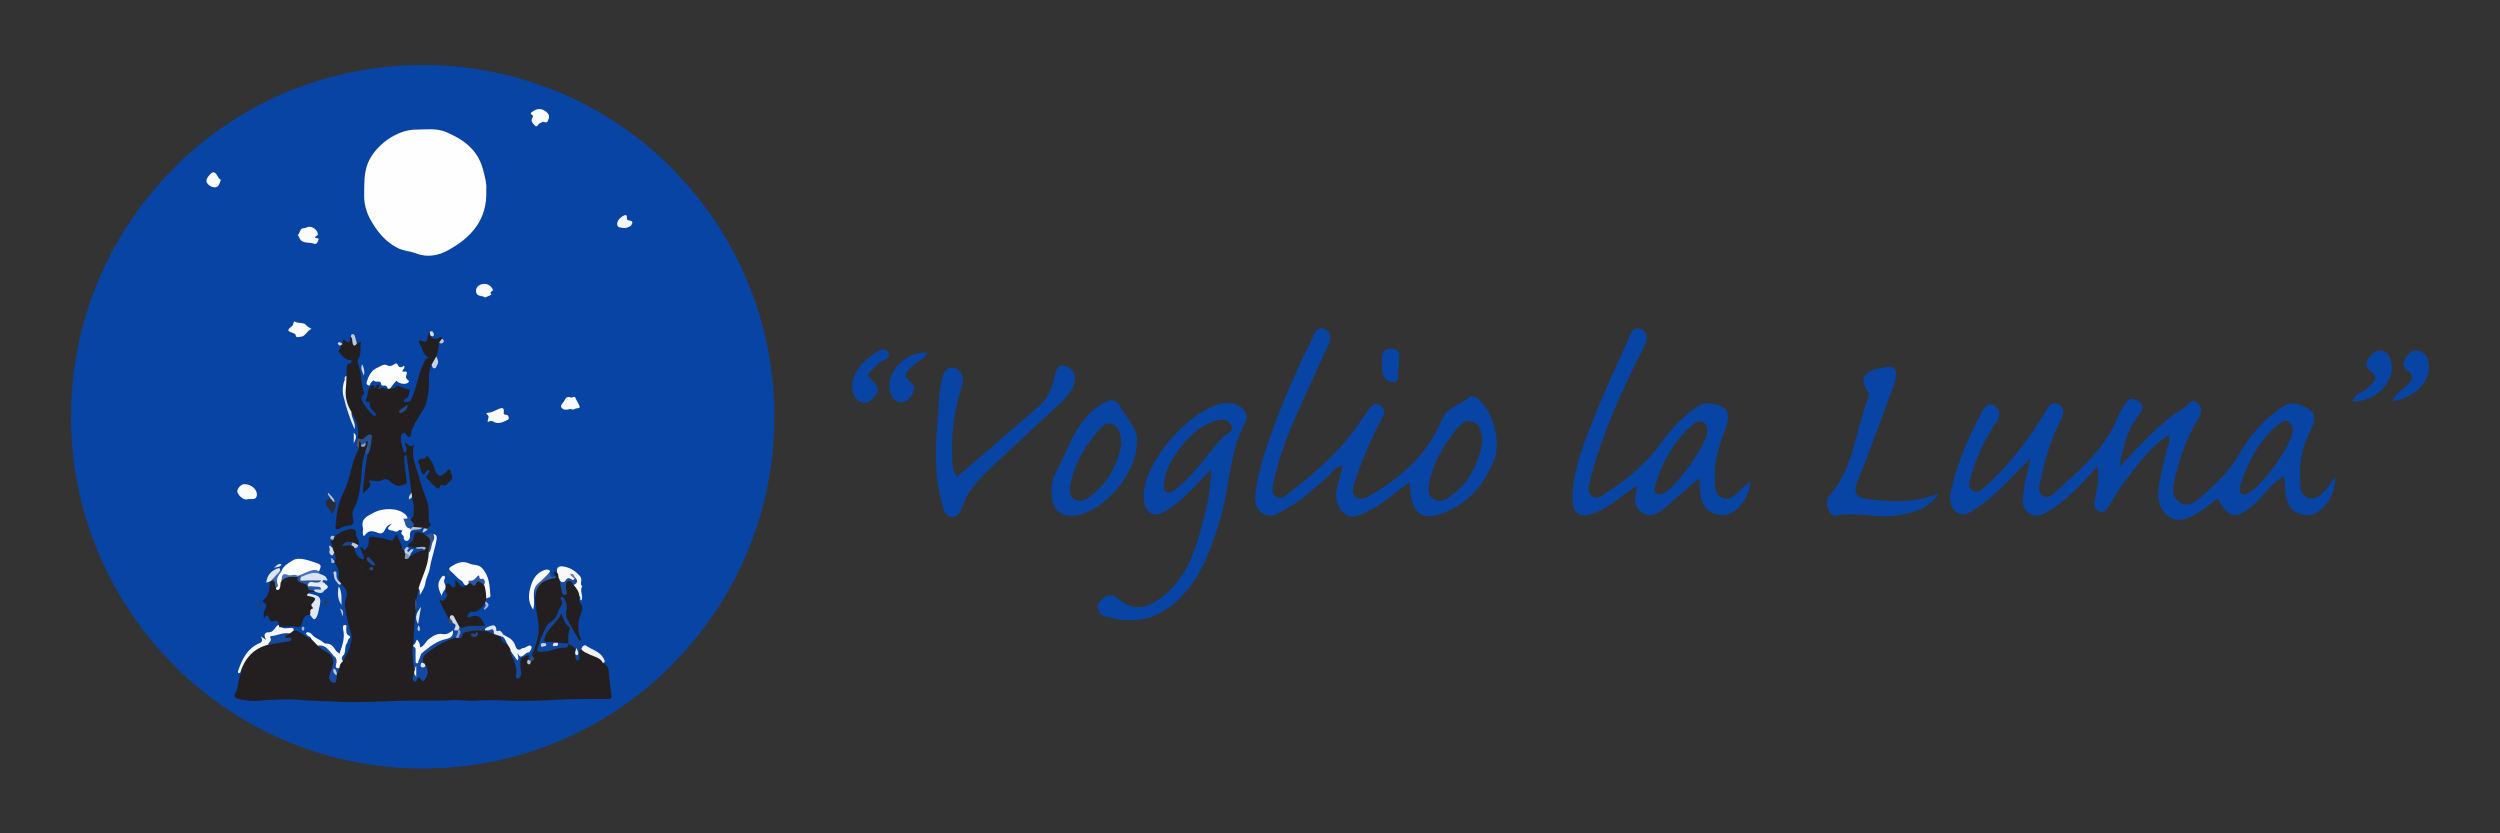 <?xml version="1.0" encoding="UTF-8"?> <!-- Generator: Adobe Illustrator 22.0.1, SVG Export Plug-In . SVG Version: 6.00 Build 0) --> <svg xmlns="http://www.w3.org/2000/svg" xmlns:xlink="http://www.w3.org/1999/xlink" version="1.1" id="Livello_1" x="0px" y="0px" viewBox="0 0 1200 400" style="enable-background:new 0 0 1200 400;" xml:space="preserve"><rect x="0" y="0" width="1200" height="400" fill="#333333" stroke="none"/> <style type="text/css"> .st0{clip-path:url(#XMLID_3_);} .st1{fill:#0844A3;} .st2{fill:#231F20;} .st3{fill:#FEFEFE;} .st4{fill:#231F21;} .st5{fill:#FDFDFE;} .st6{fill:#0F469D;} .st7{fill:#FCFCFD;} .st8{fill:#FCFDFD;} .st9{fill:#232021;} .st10{fill:#1249A2;} .st11{fill:#F4F6FA;} .st12{fill:#F8F9FC;} .st13{fill:#F7F9FB;} .st14{fill:#F8F9FB;} .st15{fill:#FBFCFD;} .st16{fill:#FAFBFD;} .st17{fill:#F5F7FB;} .st18{fill:#F3F6F9;} .st19{fill:#F9FBFC;} .st20{fill:#F8FAFC;} .st21{fill:#F9FAFC;} .st22{fill:#DAE3F1;} .st23{fill:#E2E8F2;} .st24{fill:#EEF1F7;} .st25{fill:#1148A2;} .st26{fill:#16448F;} .st27{fill:#E8EDF5;} .st28{fill:#265197;} .st29{fill:#F2F5FA;} .st30{fill:#2A2B34;} .st31{fill:#DDE5F1;} .st32{fill:#E7EDF5;} .st33{fill:#325EA5;} .st34{fill:#DEE5F1;} .st35{fill:#2054A7;} .st36{fill:#33548A;} .st37{fill:#E1E8F3;} .st38{fill:#D2D9E3;} .st39{fill:#4572BA;} .st40{fill:#4268A6;} .st41{fill:#BFC9DA;} .st42{fill:#C6D3E8;} .st43{fill:#DFE7F2;} .st44{fill:#C2D1E8;} .st45{fill:#BFCDE3;} .st46{fill:#CED8E7;} .st47{fill:#ECF0F7;} .st48{fill:#D7DCE4;} .st49{fill:#A1B7DA;} .st50{fill:#D3DDEE;} .st51{fill:#C4CBD6;} .st52{fill:#B8C1CF;} .st53{fill:#A6B2C7;} .st54{fill:#333846;} .st55{fill:#B4C3DB;} .st56{fill:#B0C3E1;} .st57{fill:#C0C8D5;} .st58{fill:#3D4960;} .st59{fill:#52545D;} .st60{fill:#A0B6DA;} .st61{fill:#B1BFD7;} .st62{fill:#3D4B66;} .st63{fill:#415C86;} .st64{fill:#C7D2E3;} .st65{fill:#BCC4D3;} .st66{fill:#C2CAD7;} .st67{fill:#363C49;} .st68{fill:#9BB4DA;} .st69{fill:#3D475C;} .st70{fill:#C7D4E9;} .st71{fill:#C6D4EA;} .st72{fill:#164BA1;} .st73{fill:#14499D;} .st74{fill:#1A4C9C;} .st75{fill:#1A4996;} .st76{fill:#184792;} .st77{fill:#244985;} .st78{fill:#849FC9;} .st79{fill:#819AC3;} .st80{fill:#DFE6F2;} .st81{fill:#BACAE5;} .st82{fill:#EBF0F7;} .st83{fill:#F6F8FB;} .st84{fill:#264B88;} .st85{fill:#214A8D;} .st86{fill:#2A559A;} .st87{fill:#265AAC;} .st88{fill:#2959A5;} .st89{fill:#94A5C0;} .st90{fill:#DEE3EB;} .st91{fill:#C5D3E9;} .st92{fill:#777D89;} </style> <g> <g> <defs> <circle id="XMLID_1_" cx="202.9" cy="200" r="168.8"></circle> </defs> <use xlink:href="#XMLID_1_" style="overflow:visible;fill:#0844A3;"></use> <clipPath id="XMLID_3_"> <use xlink:href="#XMLID_1_" style="overflow:visible;"></use> </clipPath> <g class="st0"> <path class="st1" d="M86.1,218.1c0-57.6,0-115.2-0.1-172.8c0-2,0.5-2.3,2.3-2.3c77.5,0.1,155.1,0.1,232.6,0 c1.8,0,2.3,0.3,2.3,2.3c-0.1,115.1-0.1,230.2,0,345.3c0,2.1-0.5,2.4-2.5,2.4c-77.4-0.1-154.9-0.1-232.3,0c-2,0-2.5-0.4-2.5-2.4 C86.1,333.1,86.1,275.6,86.1,218.1z"></path> <path class="st2" d="M141,302.6c3.4,0.1,5.3,3.3,8.5,4.1c2,0,2.7,1.7,3.9,2.8c1,1.3,2.5,2,3.8,2.8c3.4,2,4.3,4.5,3,8.2 c-0.4,1.2-0.9,2.3-1.1,3.5c-0.1,0.8-0.2,1.9,0.6,2.1c1.2,0.2,0.8-1,1.1-1.7c0.1-0.4,0.1-0.8,0.2-1.1c0.4-0.9,1-1.8,0.9-2.9 c0.2-1.5,0.7-2.8,2.5-2.9c2.2-3.1,3.6-6.5,4.3-10.3c0.3-1.7-0.1-3.2-0.6-4.6c-0.8-2.4-1.4-4.9-1.8-7.4c-0.5-2.8-1.4-5.3-0.1-8.3 c1-2.3-0.2-4.8-2.4-6.5c-0.4-0.1-0.6-0.4-0.6-0.8c-0.5-1.1-0.7-2.3-0.6-3.6c0.2-2.2-0.4-4.1-2-5.7c-0.3-0.3-0.3-0.7-0.1-1 c1.2-1.3,0.5-2.5-0.1-3.7c-1.1-0.6-1.9-1.3-1-2.7c0.1-0.7,0.2-1.4-0.3-2c-1-1.1,0.3-1.1,0.7-1.5c0-0.7,0-1.3,0.7-1.7 c2-1.9,4.5-3.1,7.2-3.7c1.7-0.4,3.3,0.1,3.1,2c-0.2,2.1,2.6,3.6,1,5.9c-0.9,0.1-1.8,0-2.5-0.5c-0.8-0.5-1.6-0.3-2.4-0.4 c-0.4,0-0.1,0.2,0,0.1c0.6-0.2,1.2-0.1,1.7,0.1c0.9,0.4,1.7,0.9,1.5,2.1c0.6,2,1.2,3.9,3.2,4.9c0.4,0.2,0.8,0.5,1.2,0.1 c0.4-0.3,0.2-0.8,0.1-1.2c-0.6-1.4-1.2-2.9-1.7-4.3c1.4-0.4,1.4,1.1,2.3,1.3c1.1-1.3,2-2.7,1.8-4.5c-0.2-1.8,0.8-2.2,2.3-1.9 c2.4,0.4,4.9,0.5,7.1,1.4c1.7,0.7,2.1,0.3,2.8-0.9c0.3-0.5,0.7-1,1.3-1.8c0.6,2.6,2.3,4.3,2.5,6.7c0.1,0.6,0.5,0.9,1.1,1 c0.5,0.5,0.8,1.3,1.1,1.9c0.5,0.2-0.8,2,1,1c0.2-0.1,0.5-0.1,0.7-0.1c2.1-1.2,4.1-2.5,6.6-2.7c0.2-1.1-0.4-1.1-1.3-1.1 c-0.9,0-1.9,0.5-2.8-0.1c-0.7-0.1-1.4-0.2-2.1-0.4c-0.6-0.2-1.3-0.4-1.4-1c-0.2-0.9,0.9-0.6,1.3-1c0.5-0.5,1-1,1.1-1.7 c0.9-4,0.9-4,4.8-2.9l0,0c0.4,0.3,0.7,0.7,1.1,1c3.6,1.9,3.6,1.9,2.6,6.2c-0.2,0.9-0.3,1.7-0.1,2.6c-0.2,5.5-2.8,10.4-4.2,15.6 c-0.2,0.7-0.8,1.2-1.5,1.3c-0.3,1.5-0.7,3.1-1,4.6c-0.6,1.9,0.1,4-0.4,6c-0.7,5.4-1.1,10.9-1.1,16.4c0.2,0.2,0.3,0.5,0.4,0.7 c0.1,4,0.7,7.9,0.8,11.9c0,0.4,0,0.8,0,1.2c-0.1,0.7-0.5,1.3-0.2,2.3c1-0.5,1.9-1.2,3.1-0.4c0.9,0.6,1.2-0.2,1.5-0.9 c0.6-1.5,0.5-2.9-0.3-4.3c-0.3-0.5-0.6-0.9-0.7-1.4c-0.8-3-0.2-4.2,2.7-6.4c4-3,8.3-5.5,13.3-6.5c0.4-0.1,0.8-0.1,1.2-0.1 c3.2-4.2,7.7-3.9,12.2-3.7c0.3,0,0.5,0.1,0.8,0.2c1.6,0.4,3.1,1,4.6,1.8c1,0.2,2,0.4,2.8,1.1c0.8,1.7,1.9,3.2,3.7,4.1 c1.1,0.9,1.6,2.1,1.8,3.6c-0.1,0.7,0.2,1.4,0.5,2c1.3,2.8,2.6,5.6,2.4,8.8c0.6-1.8-0.1-3.6,0.1-5.4c0.3-2.7,1.7-3.9,4.6-3.7 c0.3,0.8-0.3,1.5-0.4,2.3c0.2,0.8,0.7,0.9,1.3,0.5c1.2-0.6,0-1.8,0.6-2.5c1.6-4.9,3.8-9.7,3.2-15c-0.4-3.4-1.1-6.7-1.5-10.1 c-0.2-1.1-0.1-2.3-0.1-3.4c0.3-0.3,0.3-0.6,0.3-1c0.2-5,3-7.7,8.1-7.9c0.6,0,1.6,0.3,1.3-0.9c-0.3-0.7-1.2-1.5-0.7-2.1 c0.7-0.8,1,0.6,1.7,0.6c1.5,0.5,1.5,1.8,1.9,3c0.3,1.9,1,3.7,1.4,6.1c0.4-2.4-0.5-4.9,2.1-5.7c1.8-0.6,2.4,1.1,3.3,2.1 c1.3,1.8,3,3.3,2,5.9c-0.8,1.1-0.3,2.3,0.2,3c1.4,1.8,1,3.2,0.3,5.1c-1.6,4.1-1.7,8.3,0.1,12.5c0.3,0.5,0.4,1.1-0.4,1.1 c-0.6,0-1-0.4-1.2-0.9c-2.2-5.1-7.2-9.2-5.7-15.7c0.1-0.3,0.1-0.5,0-0.8c-0.3-0.7-0.3-1.4-0.6-2.3c0,0.9,0.5,1.8,0.1,2.3 c-2.1,2.8-3.1,6.4-6,8.7c-2.3,1.8-3.4,4.4-4.1,7.2c-0.2,1-0.5,2-1.1,2.9c-0.6,0.8-0.8,2.2,0.7,2.2c4.2-0.1,8.2-1.1,12.1-2.6 c0.2-0.2,0.4-0.3,0.7-0.3c3.3,0.6,3.6,0.9,3.7,4.4c0,0.4,0,0.7,0,1.1c0.1,0.2,0.2,1.5,0.5,0.1c0.2-1.3-0.2-3,2-2.9 c2.4,1.4,5,2.5,7.6,3.7c1.3,0.6,2.8,1.2,2.5,3.2c1.3,0.7,2.2,1.6,2.4,3.2c0.4,4,0.8,8.1,1.4,12.1c0.2,1.4-0.3,1.6-1.5,1.7 c-8.3,0.1-16.6-0.1-24.9,0.4c-6.7,0.4-13.4,0.6-20.1,0.5c-6.1-0.2-12.2-0.6-18.3-0.1c-4,0.4-7.9-0.5-11.9-0.2 c-8.5,0.5-17,0-25.5,0.3c-9.2,0.3-18.4,0.9-27.5,0.5c-6.9-0.4-13.7-0.4-20.6-1c-6.6-0.5-13.3,0-19.9,0.5c-3.2,0.3-6.1-0.3-9.1-1 c-1.1-0.2-2.2-1.2-1.4-2.3c1.9-3,1.2-6.7,2.8-9.7c0.2-4.3,2.4-7.6,5.5-10.3c2.2-1.9,4.8-3.3,7.7-3.8c3-0.3,5.9-1.3,8.9-1.6 c-1.7-1.8-1.6-2.1,0.9-3.5C139.1,303.1,139.7,301.9,141,302.6z"></path> <path class="st3" d="M233.4,91.1c0.7,14.5-7.4,23-18.3,29c-4.4,2.5-10,3.7-15.5,1.5c-2.8-1.1-5.9-1.1-8.8-2.6 c-6.1-3.1-10-8.2-13.1-13.8c-1.9-3.5-3-7.5-2.9-11.7c0.1-4.9-0.2-9.8,1.6-14.7c3.3-8.8,13.9-16.6,23.3-16.6 c4.9,0,9.8-0.8,14.5,1.2c8.4,3.6,15.3,8.6,17.7,18.2C232.8,85,233.7,88.3,233.4,91.1z"></path> <path class="st2" d="M164.4,165.2c0.7-0.6-0.2-1.5,0.3-2.2c1.1-0.2,1.4,1.7,2.6,1.2c1.3-0.5,0.3-2,1.1-2.7 c1.2,0.2,1.3,1.2,1.6,2.1c0.2,0.7,0.5,1.3,1.4,1.2c0.7-0.3,1.4-0.7,2.1-1c-1.2,2.6,0.4,5.5-1.4,8.1c-1,1.4,0.1,3.8,0.6,5.6 c0.9,3.6,0.7,7.5,2.1,11c0.2,0.5-0.1,0.8-0.5,1.1c-1.2,0.9-0.9,2.1-0.3,3.1c1.3,2.4,2.9,4.5,4.9,6.4c0.4,0.4,0.9,0.8,1.4,0.3 c0.6-0.6-0.1-0.9-0.4-1.3c-1.2-1.3-2.6-2.4-2.4-4.4c0-0.2-0.1-0.5-0.3-0.7c-0.5-0.5-2.5,0.4-1.5-1.2c1.1-2,0.3-4.4,2.1-6.2 c1.3-1.3,1.7-0.8,1.8,0.6c1.1-0.1,0.9-2.1,2.2-1.6c1.2,0.5-1.1,1.4,0.2,2.3c1.2-1.6,2.8-0.1,4.2-0.3c0.3-0.4,0.7-0.4,1.1-0.1 c1.8,0.7,2.8-1.7,4.6-1.1c1.5,0.5,2.9,1.7,4.9,1.6c-0.5,1.4-0.2,3-1.6,4.1c-0.5,0.4-1.5,0.5-1.3,1.4c0.2,0.8,1.1,0.4,1.6,0.4 c0.8,0,1.3,0,1.8-1c2.7-5.4,3.2-11.6,5.8-17c0.6-1.2,0.7-2.8,2.8-3.1c-3.2-1.5-3-4.8-4.6-7.1c-0.8-1.1,0.5-1.6,1.1-1.2 c2.5,1.4,2.6-0.2,2.9-1.9c0.1-0.8,0.6-1.6,1-2.4c0.4,0.5,0.5,1,0.2,1.6c0.7,2,2.2,2.2,4,1.5c0.7-0.3,1.3-1.3,1.7,0.2 c-0.1,0.9-0.3,1.6-1.3,1.8c-0.1,0.1-0.3,0.3-0.3,0.4c0.1,1.3-0.6,5.2-1.2,6.3c-0.3,1.6-0.2,3.4-2.2,3.9c-1.1,2.4-1.5,4.9-1.3,7.4 c0.3,3.8-0.5,7.5-1.3,11.2c-0.4,2-2.1,3.8-3.1,5.7c-1.6,3.1-3.9,5.8-4.3,9.5c-0.1,0.9-0.8,1.5-1.7,0.6c-0.7-0.7-1.1-2.3-2.3-1.2 c-1,0.9-0.8,2.5-0.7,3.7c0.1,0.9,0.6,1.8,0.6,2.8c-0.8,1.7,0.6,2.9,0.9,4.3c0,3.5,0.5,6.9,1,10.3c0.2,1.1,0.7,2.8-0.4,3.2 c-1.5,0.5-3.3,1.3-5.1,0.3c-0.8-0.5-1.7-1-2.4-1.7c-1.2-1.2-2.3-1.3-3.8-0.5c-2,1-4.1,0-6.3,0.1c2.2,3.4-1.1,4.1-2.8,6.4 c0.3-6.8,1.2-12.9,2.2-18.9c-0.6-1.9,0.7-3.6,0.8-5.4c0-0.8,0.4-1.9-0.3-2.5c-0.8-0.6-1.4,0.4-2,0.8c-0.7,0.4-1.5,0.4-2.3,0.2 c-0.4-0.2-0.6-0.4-0.9-0.7c0.9-4.7-0.7-8.8-3.1-12.7c-2.8-1.9-2.7-5.1-3.2-7.9c-0.5-3.2,0.3-6.4,0.9-9.6c0-1.1,0.1-2.3,0.1-3.4 c0-1.2,0.1-2.1,1.4-2.4c0.5-0.1,1-0.5,1-1.1c0-0.8-0.7-0.5-1.2-0.6c-2.3-0.3-3.4-2.2-4.8-3.7c-1.1-1.2,1.8-1.9,0.4-3.1 C163.3,165.4,163.9,165.3,164.4,165.2z"></path> <path class="st4" d="M133.8,299.9c0.2-1.5-1.1-2.2-1.9-1.9c-1.9,0.8-2.3,0-2.9-1.5c-0.5-1.4-1.6-1.8-2.3,0.7 c-0.2-2.1-0.3-3.4,0.5-4.8c0.6-1,1.1-2.3-0.5-3.2c-1-0.5-0.4-1.1,0-1.4c2.7-2.3,2.6-5.6,2.9-8.7c0-0.5,0.3-0.8,0.7-1 c2.4-0.4,2.1,1.6,2.6,2.9c0.3,0.4,0.7,0.7,0.8-0.1c0.2-1,0.5-1.9,1.1-2.7c2.2-2.5,5-2.3,7.8-1.8c0.7,2.6,3.4,2.8,5.1,4.1 c0.2,0.2,0.3,0.3,0.5,0.5c0.4,1.1,1.6,1.3,2.5,1.7c0.4,0.3,0.8,0.6,0.8,1.2c-1.1,0.4-2.5-0.1-3.5,0.8c0.7,1.2,2.1,0.9,3.2,1.5 c0.8,0.5,1.6,1.2,1.1,2c-1.5,2.1-1.3,5.1-3.5,6.9c-3-0.1-3.3,2.5-4,4.4c-0.5,1.4-1,1.7-2.4,1.3c-2.4-0.6-4.8,0.1-7.2,0.1 C134,301.4,133.6,301,133.8,299.9z"></path> <path class="st2" d="M215.4,297.1c-1.4-3.1-3.4-5.9-4.6-9.5c1,0.3,1.5,1.5,2.2,0.5c0.6-0.8,1.8-1.2,1.5-2.6 c-0.2-0.9-0.6-1.8-0.8-2.8c-0.2-0.4-0.2-0.8,0.2-1.1c0.4-1.1,0.8-2.4,2.3-0.9c0.5,0.5,0.9,1.6,1.8,1.2c1-0.4,0.5-1.5,0.5-2.3 c0-0.3,0-0.7,0-1.3c1.9,1,2.4,5,5.6,2.6c0-0.4,0.2-0.8,0.4-1c2.9-0.5,6-3,8.5,0.7c1.5,2.3,1.3,4.6,0.5,7 c-0.1,0.3-0.3,0.6-0.4,0.9c0.2,0.5,0.1,1-0.3,1.3c-1,1.1-1.9,2.3-3.2,3.1c-0.8,0.5-1.4,1.1-2.6,0.7c-1.2-0.4-1.9,0.7-2.5,1.6 c-0.2,0.2-0.2,0.7-0.1,1c0.3,0.5,0.7,0.2,1.1,0c0.5-0.3,1.1-0.4,1.7-0.5c3.8-0.6,4.2,2.4,5.6,4.5c-0.4,0.5-0.9,0.9-1.5,0.9 c-3.4,0-6.8,0.7-10.2,0.6c-1.9-0.8-2.1-3-3.4-4.4c-0.4-0.4-0.6-1.1-1.4-0.5C216,297.3,215.7,297.4,215.4,297.1z"></path> <path class="st2" d="M175.2,217.4c-1.4,3.8-1.4,7.8-1.8,11.7c-0.5,5.4-1.1,10.7-3.8,15.6c-0.8,1.4-0.3,3.4,0,5.1 c0.2,1.5-0.2,2.3-1.8,2.4c-1.7,0.2-3.3,0.6-4.8,1.5c-1.7,0.9-2,0-1.9-1.4c0.4-5.5,1.2-11,3.8-16c2.4-4.7,3.3-9.8,4.7-14.8 c0.7-2.3,1.9-4.3,2.7-6.6c-0.7-1.1-0.4-2.3,0-3.4c0.8-0.3,1.2,0.3,1.6,0.9c1,1.3,0.8-0.4,1.3-0.5c1.3-1.6,2-0.7,2,0.7 C177.1,214.4,176.8,216.2,175.2,217.4z"></path> <path class="st2" d="M194,219.1c-2-1.6-2.3-3-0.9-4.3c0.7,0.6,0.2,1.8,1,2.4c0.1,0,0.2,0.1,0.4,0.1c1.3-1.6,0.2-3.1-0.3-4.8 c1.7,0.2,2.9,3.5,4.8,0.2c-1.9,5.1,0.1,9.8,1.5,14.2c1.3,4.1,2.3,8.3,4,12.2c1.4,3.1,1.4,6.3,1.3,9.6c0,1,0,1.9,0.8,2.9 c0.7,0.9-1.3,1.2-1.3,2.2c-0.6,0.3-1.3,0.3-1.8-0.2c-0.2-0.4-0.5-0.4-0.8-0.4c-1.3,0.4-2.6,0.1-3.9,0.3c-1.6-1.1-1.8-2.9-2.2-4.5 c0-0.2,0.4-0.3,0.6-0.2c1.7-0.5,1.3-2.2,1.4-3.3c0.2-2.3-0.2-4.6-0.9-6.9c-0.7-0.7-0.3-1.5-0.2-2.2c-0.7-5.6-1.4-11.2-2.2-16.8 C195.3,219.2,195.3,217.4,194,219.1z"></path> <path class="st5" d="M197.5,254.7c-0.9,0.7-0.7,1.7-0.7,2.7c0,1-0.4,2-1.5,2.2c-1.1,0.2-1.7-1.1-1.5-1.7c0.2-1.1-2.2-1.5-0.7-3 c0.3-0.3-1.3-0.7-1.6-0.4c-1,1.2-2.2,0.5-3.1,0.2c-1.2-0.3-4-0.3-0.3-3.3c-2.7,0.7-3,2.4-3.6,3.4c-1.1,1.5-1.8,1.4-3.3,0.9 c-3.4-1.3-4.5-0.9-6.5,1.7c-1.1-1.3-0.2-2.8-0.5-4c-1.2-4.6,2.5-5.8,5-7.2c4.5-2.6,12-2.5,15.3,0.7c0.6,0.6,1.1,1.1,1.1,2 c-1.2,2.2,0.6,3.4,1.7,4.8C197.4,254,197.4,254.4,197.5,254.7z"></path> <path class="st6" d="M279,311.5c-1.6,0.7-0.9,2.1-1,3.2c-0.1,0.8,0.5,2.1-0.6,2.3c-1.1,0.2-0.9-1.2-1.3-1.9c-0.1-0.3,0-0.7,0-1 c0.4-0.2,0.8-0.5,0.8-0.9c0-0.5-0.6,0.5-0.8-0.2c0.7-2.9-2.1-2.8-3.4-4c-1-0.9-1.1-2.1-0.8-3.2c0.8-3.4-0.8-5.9-3.1-8.7 c-1.8,3.7-6,5.5-6.7,9.9c1.2,0.7,2.8,0,3.8,1.1c0.8,1.8,1.4,0.2,2-0.1c1.7-0.2,3.4-0.2,4.8,1c0.3,1.5-0.8,2-1.9,1.9 c-3.3-0.2-6.1,1.7-9.3,1.8c-0.3,0-0.5,0.1-0.8,0.1c-2.8,0.3-3.5-0.4-2.3-2.8c0.8-1.7,0.9-3.5,1.8-5c1.2-2.2,1.7-4.9,4.2-6.5 c1.8-1.1,3.1-3.1,3.7-5.3c0.5-1.9,3-3.4,1-5.7c-0.2-0.3,0.1-0.9,0.6-1c0.5-0.1,0.8,0.3,1,0.7c1.3,1.8,1.6,4,1.2,6 c-0.3,1.4-0.3,2.7,0.3,3.8c1.8,3.6,3.9,7,5.9,10.5c0,0,0.2,0,0.2,0c0.1-0.2,0.1-0.3,0.2-0.5c1,0.9,0,2.4,1.2,3.2 C280,310.8,279.7,311.2,279,311.5z"></path> <path class="st5" d="M187.2,186.5c-0.4,0-0.7,0.1-1.1,0.1c-0.2-0.9-0.5-1.7-1.7-1.5c-0.5,0.1-1.4-0.1-1.4-0.4 c0-2.7-2.6-0.7-3.5-2c-0.3-0.4-1.1,0.6-1.5,1.1c-0.4,0.4-0.2,1.6-1.3,1.1c-1-0.4-0.8-1.3-0.5-2.1c0.9-2.7,2.2-5.2,5.1-6.4 c1.6-0.6,2.9-2.1,4.9-0.9c0.8,0.4,2.1,0.1,3-0.6c0.7-0.6,1.3-0.7,1.8,0.3c0.7,1.6,1.8,1.2,2.9,0.3c0.9,1.4-1,1.8-0.7,2.9 c1.1,0,2.8-0.6,1.8,1.7c-0.4,1-0.1,1.7,0.8,2.3c0.7,0.5,0.6,0.9-0.1,1.4c-1.5,0.9-4.4,0.3-5.4-1.1 C189.1,184,188.2,185.2,187.2,186.5z"></path> <path class="st7" d="M233.5,287.7c-0.3-2.4-0.2-4.8-1.2-7.1c-1-2.5-2-3-4.3-1.7c-1,0.6-2.4-0.4-3,1.1c-0.3,0.3-0.6,0.6-0.9,0.9 c-1.7,0.3-1.6-1.6-2.5-2.1c-2.1-1.1-3.4-3.2-5.2-4.6c-0.9-0.7-1.1-1.4-0.1-2.1c2.8-1.8,5.6-3.2,9-1.6c1.9,0.9,4.2,0.3,5.9,2 c3.7,3.8,3.8,8.6,4.2,13.4C235.5,287.3,233.5,286.5,233.5,287.7z"></path> <path class="st8" d="M135.1,279c-0.8,0.9-0.3,2-0.7,3c-0.2,0.6-0.4,1.2-1.2,1.2c-0.7-0.1-0.8-0.6-0.7-1.2c0.1-1,0-1.9-0.1-2.8 c-0.3-2.3,0.4-3.9,2.6-4.8c0.8-2.6,3-3.8,5.1-5.2c1.1-0.7,2.2-1,3.5-1c3.2,0.1,6.1,1.3,9,2.3c2.4,0.8,0.8,2.5,0.5,3.9 c-2.4,0-4.8,0.3-6.9,1.7c-0.8,0.5-1.8,0.8-2.8,0.7c-0.2,0-0.5,0-0.7,0c-1.8-0.9-3.6,0.1-5.4,0C136.2,276.6,135.4,277.7,135.1,279 z"></path> <path class="st9" d="M206,225.6c-1.5,0-1.7,1.7-2.9,2.2c-1.4-1.6-1.2-3.8-2.2-5.5c-0.4-0.6,0.1-2,1.4-2.1c0.3,0,0.7-0.1,1.1,0 c1,0.3,1-1.9,2-1c1,1,1.8,2.4,2.5,3.7c0.3,0.7,0.5,1.5,0.7,2.2c1.3,3.8,2.7,4.2,5.6,1.5c0.5-0.5,0.8-1.4,1.6-1.2 c0.9,0.2,0.3,1.4,0.6,1.7c1.1,1.5,1,2.8-0.4,3.9c-1.1,0.8-1.8,2.8-3.9,1.7c-0.1,0-0.2,0-0.3,0c-0.8,0.4-0.8,2.6-2.2,1.5 c-1.8-1.4-3.3-3.2-4.9-4.8c-0.5-0.6,0.2-0.9,0.4-1.3C205.6,227.3,206.3,226.7,206,225.6z"></path> <path class="st10" d="M204.3,319.6c1.9,2.3,0.9,4.7-0.4,6.6c-1.4,2.1-1.8-1-3-1.1c-0.9,0.5-0.9,2.8-2.1,2c-1.1-0.7-0.7-2.5,0-3.8 c1.2-0.1,0.4-1.2,0.8-1.6c0,0,0-0.1,0-0.1c-0.1,0.4-0.2,0.9-0.8,0.5c-0.3-4-1.2-8-0.6-12.1c2,0,1.8,1.6,2.1,2.8c0.2,1,0,2-0.3,3 c2.7-5.4,7.8-7.6,12.8-9.6c2-0.8,3.8-1.4,4.4-3.7c0.2,0,0.4,0,0.6,0c0.5-0.4,1-0.5,1.6-0.3c1.6,1.6,0.5,2.8-0.6,3.9 c-4.9,1.3-9.2,3.8-13.2,6.8c-1.8,1.4-3.5,2.8-2.2,5.4C202.7,319.4,203.5,319.5,204.3,319.6z"></path> <path class="st11" d="M133.8,299.9c0.1,0.8,0.2,1.4,1.3,1.2c1.3,0.8,2.7,0.4,4.1,0.3c0.9,0,1.8-0.2,1.8,1.2 c-0.7,0.5-1.3,1.3-2.3,1.5c-2.3,0.2-4.3,1.5-6.6,1.8c-0.9,0.1-1.4,0.7-1.6,1.6c-0.3,1-1,1.6-2,2c-7,1.9-11.1,6.7-13.2,13.4 c-1.1,0.5-1.2-0.1-1-0.9c1.9-5.6,4.4-10.8,10.3-13.3c1.4-0.6,1.4-1.5,0.7-3.2c0.9,0.6,1.4,1,2.5,1.7c-1.5-2.4-0.8-3.8,1.2-3.7 C131.7,303.5,131.9,300.6,133.8,299.9z"></path> <path class="st12" d="M217.4,302.6c0.2,2.3-0.5,3.5-3.2,4.1c-4.5,0.9-8.1,3.8-11.6,6.7c-0.9,0.7-0.9,2.5-1.7,3.7 c-0.2,0.3,0.1,1.3-0.7,1.3c-0.9,0-0.7-0.9-0.7-1.5c0-1.6-0.1-3.3,0-4.9c0.1-1.1-0.5-1.4-1.2-1.8c0-0.2,0.1-0.5,0.1-0.7 c1.2-0.3,1-1.7,1.8-2.5c1.1,1.1,1.4,2.4,1.5,3.8c2-0.8,2.6-2.9,4.2-4.1c2.1-1.6,4.2-2.9,6.9-2.3 C214.6,304.6,216,303.6,217.4,302.6z"></path> <path class="st13" d="M152.5,309.9c-1-1.1-2.1-2.1-3.1-3.2c-0.1-1.2-1.5-1.1-2-1.9c-0.2-0.3-0.8-0.6-0.4-1 c0.2-0.3,0.8-0.4,1.2-0.3c0.5,0.2,1.1,0.5,1.5,1c1.4,1.9,3.7,2.3,5.3,3.7c0.4,0.3,0.9,0.8,1.4,0.7c2.4-0.1,3.6,1.4,4.7,3.2 c0.4,0.6,1.1,1.1,1.8,1.7c1.4-3.9,2.8-7.6,1.8-11.7c-0.2-0.8-0.3-2.1,0.9-2.1c1.2,0,0.5,1.2,0.6,1.9c0.1,1.2-0.2,2.5,1.3,3.2 c0.8,0.4,0.7,0.9,0.1,1.4c-0.8,0.5-0.7,1.8-0.9,2c-1.7,1.8-0.3,4.6-2.1,6.3c-0.9,0.9-0.5,1.7,0,2.6c-1.1,0.8-1.6,2-1.7,3.3 c-1.4,0.6-2.2-0.4-2-1.5c0.8-4.5-2.6-6-5.3-8.1C154.5,310.5,153.4,310.5,152.5,309.9z"></path> <path class="st14" d="M268.5,278c-0.8-0.9-0.1-2.3-1.1-3.1c-0.4-2.5,0.6-3.5,3.5-2.9c3.1,0.6,5.5,2.2,7.6,4.7 c1.4,1.7-0.6,3.5,1,4.7c-1.5,2.2,0.7,4.6-0.4,6.8c-1.2-0.2,0-1.7-1-2c-0.1-2.2-1.4-3.8-2.7-5.4c-0.1-1.1,1.1-1.9,0.6-3 c-0.1-0.1,0-0.2-0.1-0.3c0,0.2,0,0.5-0.1,0.7c-0.3,0.6-0.8,0.6-1.3,0.3c-1-0.7-1.9-0.2-2.6,0.5 C270.1,280.6,269.1,280.1,268.5,278z"></path> <path class="st15" d="M151.3,114c0.2,0.7,2.2-0.2,1.5,1.3c-0.4,0.8-0.6,2.3-2.4,1.6c-1.7-0.6-3.5-0.1-5.3-1.1 c-1.5-0.8-1.3-2.1-2.2-3c1.3-0.8,0.8-3.4,3.1-3.3c0.7,0,1.3-0.5,2-0.6c2-0.4,4.5,1.6,4.6,3.5C152.6,113.3,151.3,113.1,151.3,114z "></path> <path class="st16" d="M117.2,232.4c3.2-0.1,6.3,2.4,6.1,5.2c-0.3,3-3.1,1.5-4.7,2.1c-1.6,0.6-4.6-2.2-4.7-3.8 C113.8,234.5,115.7,232.4,117.2,232.4z"></path> <path class="st17" d="M200.9,282.4c1.7-5.6,4.7-10.9,4.9-17c0.8-3,1.8-6,2.3-9.1c1.3,0.3,1.7,1.3,1.5,2.4 c-0.7,4.7-2.5,9.1-3.2,13.7c-0.4,2.8-2,5-2.3,7.8c-0.3,1.9-1.5,3.7-2.6,5.5C201.5,284.5,201.7,283.4,200.9,282.4z"></path> <path class="st18" d="M245.1,312.5c0-1.2-0.8-2-1.4-3c-1.1-1.1-2.5-2.1-2.6-3.9c0.4-0.8,1-0.8,1.7-0.3c2.1,1,3.9,2.3,4.6,4.8 c0.4,1.3,1.3,2.5,3,1.2c0.4-0.3,1-0.2,1.5-0.4c1-0.5,2.3-1.5,3-0.8c0.8,0.8-0.3,2.1-0.9,3.1c-1.4,1.8-4,1.8-5.3,3.9 c-0.4,0.7-1.1,0.1-1.6-0.5C246.2,315.2,245.7,313.8,245.1,312.5z"></path> <path class="st19" d="M256.4,283.5c-0.5,2.8,0.5,5.7-0.5,9.1c-2.1-3-2.3-6.1-1.7-8.9c0.9-4.3,2.4-8.5,7.3-10.1 c0.9-0.3,1.4-0.3,2.1,0.1c0.7,0.4,0.4,0.8,0,1.2c-0.5,2-1.6,3.5-3.4,4.3C258.3,280,257.6,281.9,256.4,283.5z"></path> <path class="st20" d="M234.1,202.6c-0.2-1.4,1.3-2.8-0.5-3.8c-0.4-0.2,0.2-0.7,0.6-0.7c2,0,3.6-1.2,5.4-1.9 c1.8-0.7,2.5-0.2,2.2,1.7c-0.2,1.2,0.6,1.1,1.2,1.2c0.9,0.1,1.1,0.7,1.2,1.5c0.1,0.8-0.6,1-1.1,1.2c-2,1-4.1,1.9-6.3,0.6 C235.8,201.7,235,202.2,234.1,202.6z"></path> <path class="st16" d="M261.1,58.5c-0.8-0.1-1.5,0.5-2.2,0.8c-0.7,0.3-1,2.2-2.2,0.9c-0.9-1-2.2-2.1-1.1-3.7 c0.2-0.3,0.2-0.5,0.2-0.9c-0.1-0.6-2-0.8-0.4-1.9c2.6-1.8,4.4-1.8,6.7-0.1c1.2,0.9,1.8,2.1,1.2,3.6 C263,58.1,262.6,59.3,261.1,58.5z"></path> <path class="st19" d="M149.5,157.9c-2.3,0.8-2.7,3.7-5.4,3.8c-0.9,0-2,0.7-2.2-0.9c-0.1-0.4-0.3-0.5-0.7-0.7 c-3.5-1.3-3.6-1.5-1-3.6c0.8-0.7,0.6-2.6,1.4-2.1c1.8,1.1,4.2,0,5.6,1.9C147.7,156.9,148.5,157.2,149.5,157.9z"></path> <path class="st21" d="M274,196.3c-0.2,0-0.4,0-0.7,0.1c-1.3,0.4-2.7,0.5-3.7-0.6c-0.7-0.8,0-1.8,0.7-2.6c1-1.1,1.2-3.5,3.7-2.4 c0.6,0.3,1.7-0.9,2.1,0c0.6,1.4,1.5,2.7,2.1,4.2c0.3,0.9-0.6,0.9-1.2,1C276,196,275.2,197.1,274,196.3z"></path> <path class="st22" d="M153.2,275.3c3.1,1.2,3.1,1.2,4,3.1c-0.6,0.9-1.8-0.7-2.3,0.5c-0.4,1,1.2,0.5,1.2,1.3 c-1.3,1.2-2.7,1-4.1,0.1c-0.2-0.8-0.7-1-1.6-1c-1.6,0.1-3.1,0.1-4.7,0.1c-2.1,0-2.5-1-1.4-3c1.6-0.7,3.1-1.7,4.9-2 C150.7,274.2,152.1,273.9,153.2,275.3z"></path> <path class="st21" d="M232.8,142.8c-1.3-1.2-4-0.1-4.3-2.8c-0.3-2.2,1.7-4,4.6-3.7c1.3,0.1,2.9,1.2,3.5,2.8 c0.2,0.7-1.9,0.8-0.8,2.3C236,141.5,234,142.3,232.8,142.8z"></path> <path class="st23" d="M148.8,295.2c0.5-1-0.6-2.6,1.3-3.1c0.5-0.1-0.2-0.6-0.4-1c-0.3-0.5-0.4-0.9,0.1-1.4 c2.2-2.4,2.1-2.8-1.2-3.5c-1.1-0.2-1.9-0.4-0.5-1.4c0.1,0,0.2,0.1,0.2,0.1c5.4,1,6.2,1.8,4.9,7c-0.3,1.4-0.6,3.1-1.2,4.2 C150.5,298.8,149.8,295.9,148.8,295.2z"></path> <path class="st21" d="M106,86.3c-0.5,1.8-1.1,3.4-2.5,3.6c-1.7,0.2-3.4-0.9-4.2-2.2c-0.6-0.9,0.2-2.6,1-3.4 c0.7-0.7,1.6-2.1,2.8-1.4C104.4,83.7,104.5,85.6,106,86.3z"></path> <path class="st24" d="M279,311.5c0.3-0.5,0.5-0.9,0.8-1.4c0.4-0.1,1-0.5,1.2-0.4c2.9,2.2,7,2.8,8.8,6.5c0.4,0.9,1,1.6-0.4,2 c-1.3-2.6-4-2.9-6.3-4C281.6,313.4,279.9,313,279,311.5z"></path> <path class="st25" d="M245.1,312.5c1.1,1.5,2.1,3,3.2,4.5c1.1-1.1,0-2.2,0.2-3.7c0.7,2.3,1.7,2.2,3,1.1c0.7-0.6,1.5-1.3,2.5-1.4 c-0.2,0.4-0.3,0.9-0.5,1.3c-4.5,2.1-3.8,1.2-3.6,6.9c0,0.7,0.4,1.4,0.3,2.1c-0.2,1-0.6,2.4-1.7,2.4c-1.4-0.1-0.8-1.6-0.7-2.3 c0.2-2.8-0.6-5.4-1.8-7.8C245.5,314.5,245,313.6,245.1,312.5z"></path> <path class="st26" d="M220.6,301c0.6,0.3,1.3,0.4,2,0.1c3.3-1.2,6.8-0.4,10.2-0.8c0.3,0.4,0.7,0.6,1.2,0.7c0.2,1-0.5,1.3-1.2,1.6 c-2.3,0.2-4.6-0.2-6.9,0.4c-1.8,0.4-4,0-4.2,2.9c0,0.6-1,0.5-1.6,0.4c-0.9-1.3,1-2.8-0.3-4C219.8,301.7,220.2,301.3,220.6,301z"></path> <path class="st17" d="M299.9,109.5c-1.1-0.3-3.2,0.1-3.6-1.4c-0.4-1.7,1-3.3,2.5-4.3c0.9-0.5,2.3-1.3,2.1,0.9 c0,0.5,0.1,0.9,0.6,1c0.9,0.3,2.5,0.1,1.9,1.7c-0.5,1.3-1.8,1.8-3.2,2C300.2,109.5,300.1,109.5,299.9,109.5z"></path> <path class="st27" d="M166.3,180.3c0,2.2-0.1,4.3-0.3,6.5c-0.4,3.9,0.6,7.6,2.7,10.9c-0.2,2.8,2.2,5,1.5,8.4 c-2.3-5.2-4-10.2-5.2-15.4c-0.1-2.8,0.5-5.6,0.5-8.5C165.2,181.5,165.5,180.8,166.3,180.3z"></path> <path class="st28" d="M173.4,213.2c-0.2-0.5-0.4-1-0.6-1.5c-0.3-0.3-0.2-0.7,0.1-1c1.3,0.6,1.9-0.5,2.8-1.2 c0.7-0.5,1.4-1.3,2.3-0.8c1,0.5,0.3,1.4,0.3,2.1c0,2.6-0.6,5-1.7,7.3c-0.4-0.2-0.8-0.4-1.3-0.7c0.1-2,1.5-3.7,1.2-5.8 c-0.8,0-0.4,0.9-1,1C174.8,213.1,174.5,214.8,173.4,213.2z"></path> <path class="st29" d="M213.9,281.7c-0.1,0.4-0.1,0.7-0.2,1.1c-0.9,0.9-1.3,2-1.7,3.2c-2-4-2.1-6.1-0.3-8.6c0.4-0.5,0.7-1.2,1.4-1 c0.8,0.3,0.5,0.9,0.3,1.5C212.7,279.3,213.8,280.4,213.9,281.7z"></path> <path class="st30" d="M160.6,240.9c1.6,2.2-0.5,3.6-0.9,5.9c-1.2-1.6-2.1-2.9-2.9-4.2c-1-1.6-0.2-3.1,1.9-3.3 C159.9,239.3,160,240.4,160.6,240.9z"></path> <path class="st31" d="M130.3,278.6c-0.2,0.2-0.4,0.4-0.7,0.5c-0.5,0.2-1.1,0.3-1.8,0.6c0.3-3.4,2.1-5.4,5-6.7 c0.9-0.4,1.7-0.6,1.7,0.9C133.6,275.9,132.4,277.6,130.3,278.6z"></path> <path class="st32" d="M152,279.8c1.3,0.9,2.8,0.3,4.1,0.5c2.5,1.5,0.7,2.3-0.5,3.1c-0.6,0.5-1.2,0.2-1.8-0.1c-0.8-0.9-1.9-1-3-1 c-1.1,0.1-2.2-0.2-3.1-0.9l0,0c-0.6-1.5,0-2.1,1.5-2.2C150.1,279.2,151.2,278.9,152,279.8z"></path> <path class="st33" d="M256.4,283.5c0.2-1.5,0.9-2.6,2.1-3.6c1.8-1.5,3.5-3.3,5.2-5c0.8,0.6,0.4,3.5,2.7,1.5 c0.5,0.5,0.4,1-0.3,1.1c-5.1,0.7-8.5,3.3-9.3,8.7C256.7,285.2,257,284.3,256.4,283.5z"></path> <path class="st34" d="M232.8,302.6c-0.2-1,0.6-1.2,1.2-1.6c1.9-0.7,4.1-2.1,4.3,1.7c0,0.1,0.3,0.3,0.3,0.3 c2.5-1.3,2.4,2.3,4.2,2.2c-0.5,0-1.1-0.1-1.5,0.4c-0.4,0.4-0.7,0.1-1-0.2c-1.1-0.4-2.2-0.7-3.3-1.1 C236.4,302.1,234.3,303.2,232.8,302.6L232.8,302.6z"></path> <path class="st35" d="M196.8,254.1c0-0.2-0.1-0.5-0.1-0.5c-2.8-0.3-1.9-3.2-3.2-4.6c0.8,0,1.4-0.1,2.1-0.1c0.6-0.7,1.1-1.7,1.7,0 c-0.6,0.9,0.3,1.3,0.7,1.7c0.9,0.8,0.7,1.5,0.2,2.3C198.1,253.7,197.7,254.2,196.8,254.1z"></path> <path class="st36" d="M208,256.4c0.6,1.1,0.7,2.1,0,3.2c-1.2,1.8-0.6,4.3-2.3,5.9c0-0.4-0.1-0.9,0-1.3c0.5-2.7,2.2-5.6-1.6-7.4 C205.5,257.3,206.6,255.3,208,256.4z"></path> <path class="st37" d="M162.6,281.4c1.7,2.8,1.3,5.9,1.3,9C162,287.6,161.9,284.6,162.6,281.4z"></path> <path class="st38" d="M220.6,301c-0.1,0.4-0.2,0.7-0.3,1.1c-0.3,0.1-0.4,0.4-0.7,0.5c-0.5,0-1,0-1.6,0c-0.1-1.2,1.9-2.7-0.6-3.5 c-1.2-0.3-1.4-1.3-1.5-2.4c0-0.6,0.1-1.3,0.9-1.4c0.7-0.1,1,0.5,1.3,1C218.9,297.9,219.7,299.5,220.6,301z"></path> <path class="st39" d="M153.2,275.3c-3.1-0.9-5.9,0.5-8.6,1.6c-0.6-0.1-1.3,0.2-1.6-0.5c2.5-0.8,4.7-2.3,7.5-2.8 c1.3-0.2,1.9,0.2,2.7,0.7C153.1,274.7,153.1,275,153.2,275.3z"></path> <path class="st40" d="M130.3,278.6c1.4-1.6,2.8-3.2,4.3-4.7c0.1,0.2,0.3,0.3,0.4,0.5c-1.4,1.8-2.7,3.6-1.7,6.2 c0.3,0.7-0.1,1.2-0.7,1.5C131.3,281.1,132.9,278.5,130.3,278.6z"></path> <path class="st41" d="M171.3,164.9c-1,1.5-1.8,1.2-2.1-0.4c-0.2-1,0-2.1-0.8-2.9c0.1-0.6,0.2-1.3,1-1.2c0.5,0,0.9,0.6,1,1.1 C170.7,162.5,171,163.7,171.3,164.9z"></path> <path class="st42" d="M207.2,175c0.7-1.3,1.5-2.6,2.2-3.9c0.7,1.3,1.4,2.7,0.4,4.2c-0.4,0.5-0.4,1.5-1.3,1.5 C207.5,176.7,207.4,175.8,207.2,175z"></path> <path class="st43" d="M200.7,299.6c-1.6-2.7-1.3-5.1,1.4-8.3C201.6,294.5,201.1,297,200.7,299.6z"></path> <path class="st44" d="M163.2,279.4c0.2,0.3,0.4,0.6,0.6,0.8c-0.7,0.8-1.3,0.4-1.7-0.2c-0.7-1-1.7-1.9-1.7-3.2 c0-0.9-0.9-2.3,0.2-2.5c1.3-0.2,0.8,1.4,0.9,2.3C161.7,277.8,162.1,278.8,163.2,279.4z"></path> <path class="st45" d="M194.6,265.7c-0.6-0.5-0.3-1.3-0.5-1.9c0.5-0.4,0.7-1.5,1.6-1.1c1.3,0.6-0.1,1-0.2,1.5 c0,0.2,0.1,0.5,0.3,0.6c0.1,0.1,0.5,0,0.6-0.1c0.5-0.7,1-1.5,2.1-0.9c-0.4,1-1.7,1.6-1.5,2.8c-0.1,0.1-0.1,0.2-0.2,0.2 C195.5,267.2,195.1,266.3,194.6,265.7z"></path> <path class="st46" d="M159.5,262.7c0.3,0.9,0.6,1.8,1,2.7c-0.6,0.2-0.4,1.6-1.4,1.1c-0.6-0.3-1.2-1-1-1.7c0.4-1-0.1-1.8-0.1-2.8 C158.7,261.7,158.8,262.8,159.5,262.7z"></path> <path class="st47" d="M169.8,207.7c1.8,1.5,1,3,0,5.1C169.8,210.7,169.8,209.2,169.8,207.7z"></path> <path class="st21" d="M165.4,182.4c0.8,2.9-0.3,5.6-0.5,8.5C164.3,188,164.4,185.2,165.4,182.4z"></path> <path class="st48" d="M154.1,282.9c0.5,0.2,1,0.3,1.6,0.5c-1.1,1.9-2.6,1.2-4.2,0.7c-0.3-0.2-0.7-0.5-1-0.7 C151.4,281.4,152.8,282.3,154.1,282.9z"></path> <path class="st49" d="M232.8,289.9c0.1-0.4,0.2-0.9,0.3-1.3c2,1.6,1.9,2.1-0.5,4.2C231.6,291.8,234.1,290.9,232.8,289.9z"></path> <path class="st50" d="M174.7,180.3c-0.6-1.6-1.8-3.1-0.9-5.5C174.8,176.8,175.1,178.5,174.7,180.3z"></path> <path class="st51" d="M169.3,260.4c0.9,0.4,1.9,0.6,2.6,1.3c-0.1,1.1-0.8,1.3-1.7,1.4c-0.3-0.8-0.9-1.1-1.6-1.4 C168,260.8,168.2,260.4,169.3,260.4z"></path> <path class="st52" d="M196.8,254.1c0.5-0.4,0.9-0.8,1.4-1.2c1.5,0.1,3,0.3,4.5,0.4c-1.4,1.6-3.7,0.3-5.2,1.5 C197.3,254.5,197,254.3,196.8,254.1z"></path> <path class="st53" d="M199.4,262.8c1.3-0.1,2.6-0.4,3.9-0.3c1.3,0.1,1.5,0.8,0.2,1.5C202.5,262.4,200.4,264.4,199.4,262.8z"></path> <path class="st54" d="M154.8,290.1c0.8-1,1.4-1.6,2-2.4C157.5,289.9,157.5,289.9,154.8,290.1z"></path> <path class="st55" d="M160.6,240.9c-1,0-1.1-1.1-1.9-1.5c-0.1-1-1.5-1.4-1.3-3C158.8,238,160.4,239,160.6,240.9z"></path> <path class="st50" d="M206.5,160.9c-0.1-0.5-0.1-1.1-0.2-1.6c0.7-0.5,1.3-0.5,1.7,0.4c0.2,0.5,0.5,1,0.1,1.5 C207.5,161.8,207,161.2,206.5,160.9z"></path> <path class="st56" d="M163.2,292.1c2,0.8,1.5,2.4,1.3,3.9C164.1,294.7,163.7,293.4,163.2,292.1z"></path> <path class="st57" d="M210.8,164.4c0.4-0.6,0.9-1.2,1.3-1.8c0.6,0.3,1.3,0.8,0.8,1.6C212.4,164.9,211.7,165.2,210.8,164.4z"></path> <path class="st58" d="M215.9,296.7c0.6,0.7,1.3,1.4,1.5,2.4c-2,0.8-2.1-0.5-2.1-1.9C215.5,297,215.7,296.8,215.9,296.7z"></path> <path class="st59" d="M172.8,210.6c0,0.3,0,0.7-0.1,1c-0.8,1-0.1,2.2-0.5,3.3c-2-1.3-0.1-3-0.4-4.5 C172.1,210.6,172.4,210.6,172.8,210.6z"></path> <path class="st60" d="M160.5,269.1c0,0.3,0.1,0.7,0.1,1c-2.7,0.9-0.9-1.5-2-2.1C159.9,267.8,159.8,268.9,160.5,269.1z"></path> <path class="st61" d="M160.6,257.5c-0.2,0.6-0.5,1.1-0.7,1.7c-0.5-0.4-1.8-0.2-1.2-1.4C159.1,256.8,159.9,257.1,160.6,257.5z"></path> <path class="st62" d="M255.2,314.7c1.7,1.2,1.6,2.2-0.4,2.8l-0.2-0.1l0-0.2C254.7,316.3,254.5,315.4,255.2,314.7z"></path> <path class="st63" d="M199.4,293c0.1-2-0.5-4,0.4-6C199.7,289,200.4,291,199.4,293z"></path> <path class="st31" d="M131.5,272.5c1.4-1,2-2.2,3.4-1.7c0.1,0,0.2,0.3,0.1,0.4C134.3,272.3,133.2,272.1,131.5,272.5z"></path> <path class="st64" d="M197.6,236.5c0.1,0.7,0.1,1.5,0.2,2.2c-0.5,0.3-0.9,0.7-1.5,1.1C196,238.3,196.8,237.4,197.6,236.5z"></path> <path class="st65" d="M254.6,317.1c0,0.2,0,0.3,0.2,0.4c-0.1,0.7-0.3,1.7-1.2,1.3c-1-0.4-0.4-1.4-0.3-2.1 C253.7,316.8,254.1,317,254.6,317.1z"></path> <path class="st66" d="M203.5,253.6c0.6,0.1,1.2,0.2,1.8,0.2c-0.4,1.1-1.5,1.3-2.3,1.9c0,0,0,0,0,0 C202.8,254.9,203.2,254.3,203.5,253.6z"></path> <path class="st67" d="M125.3,291.9c-0.7-0.7-1.8-1.1-1.7-2.6C124.7,290,125.3,290.7,125.3,291.9z"></path> <path class="st68" d="M146.1,301.7c-0.1,0.5-0.1,1.1-0.8,1c-0.2,0-0.5-0.5-0.5-0.7c-0.1-0.5,0.1-1.1,0.7-1.2 C145.9,300.7,146.1,301.2,146.1,301.7z"></path> <path class="st69" d="M214.3,274.5c1.5,0.3,1.7,1.1,2,2.2C215.2,276.4,214.6,275.8,214.3,274.5z"></path> <path class="st70" d="M200.9,300.1c0.8,1.2,0.8,2,0.3,3C200,302.3,200.4,301.5,200.9,300.1z"></path> <path class="st71" d="M164.4,165.2c-0.4,0.3-0.8,0.5-1.3,0.8c-0.3-0.5-1.5-0.8-0.7-1.6C163.1,163.9,163.9,164.6,164.4,165.2z"></path> <path class="st72" d="M152.5,309.9c4.5-0.7,5.8,3.4,8.4,5.6c0.7,0.6,0.9,2.2,0.4,3.5c-0.4,1.1-0.1,1.9,1.4,1.8 c0,0.9-0.3,1.7-0.9,2.4c-1.4,0.1,0,0.8-0.2,1.1c0,0.4,0.1,0.7,0,1c-0.3,0.9,0.1,2.8-1.5,2.4c-1.4-0.3-2.6-1.6-2-3.4 c0.5-1.5,1-3,1.5-4.5c1-2.8,0-5.4-2.8-6.8C155.2,312.1,153.7,311.2,152.5,309.9z"></path> <path class="st73" d="M128.6,309.4c0.4-1.1,2.1-1.8,1.1-3.4c-0.2-0.4,0.2-0.7,0.6-0.7c2.9-0.2,5.5-1.9,8.5-1.2 c-0.3,0.2-0.5,0.5-0.8,0.6c-0.5,0.2-1.2,0.1-1.1,0.9c0.1,0.7,0.8,0.6,1.3,0.6c0.6,0,1.6-0.6,1.7,0.5c0,0.8-0.9,1.1-1.6,1.2 C135,308.4,131.7,308.9,128.6,309.4z"></path> <path class="st74" d="M268.5,278c0.6,1.9,2.3,1.7,2.9,0.7c1.4-2.3,2.5-0.6,3.7-0.2c0.1,0,0.3-0.3,0.5-0.5 c0.1-0.4,0.3-0.6,0.7-0.5c1.4,1.6,0.5,2.6-1,3.4c-0.5-0.6-0.8-1.5-1.4-1.8c-1.1-0.5-2.1,0-2.2,1.3c-0.1,1.1,0,2.3,0.2,3.4 c0.1,0.7,0.6,1.4-0.5,1.7c-1,0.3-1.5-0.4-1.7-1.2C269.3,282.2,268.9,280.1,268.5,278z"></path> <path class="st75" d="M180.1,271.1c-0.1,0.1-0.3,0.4-0.4,0.4c-1.4,0-2.1-1.1-3-1.9c-0.5-0.5-0.9-1.1-0.6-1.8 c0.1-0.2,0.3-0.4,0.6-0.5C177,267.2,180.2,270.6,180.1,271.1z"></path> <path class="st76" d="M169.3,260.4c-0.2,0.4-0.5,0.9-0.7,1.3c-1.4,0.1-2.7,0.2-4.4,0.4C165.5,259.7,167.3,259.8,169.3,260.4z"></path> <path class="st77" d="M228.5,303.5c0.8-0.1,1,0.3,0.9,0.7c-0.1,0.8-0.5,1.5-1.5,1.5c-0.8-0.1-1.9-0.1-1.8-1.1 C226.2,302.9,228.5,305.5,228.5,303.5z"></path> <path class="st1" d="M240.4,305.5c0.3,0.1,0.7,0.1,1,0.2c1.2,1,1.5,2.6,2.4,3.8C241.9,308.8,240.4,307.7,240.4,305.5z"></path> <path class="st78" d="M219.6,302.6c0.2-0.2,0.5-0.3,0.7-0.5c1.7,1.4-0.1,2.7-0.1,4.1c-0.4,0-0.8,0-1.2,0 C218.7,304.9,220.3,304,219.6,302.6z"></path> <path class="st26" d="M232.8,302.6c0.7,0,1.5,0.2,2-0.1c2.4-1.2,2.2,0.4,2.3,1.9C235.7,303.8,234.3,303.2,232.8,302.6z"></path> <path class="st79" d="M194.6,265.7c1-0.2,1.5,0.6,2.1,1.2c-0.4,1.2-1.2,1.6-2.4,1.4C194.3,267.4,194.4,266.6,194.6,265.7z"></path> <path class="st80" d="M204.3,319.6c-0.5,0.7-1.3,1-2,0.6c-0.6-0.3-0.4-1.1-0.2-1.7c0.4-0.9,1,0,1.6-0.1 C203.8,318.8,204.1,319.2,204.3,319.6z"></path> <path class="st81" d="M161.5,324.2c-1-0.8-2-1.7-1.3-3.3c1.1,0.3,1.1,1.4,1.5,2.2C161.7,323.5,161.6,323.8,161.5,324.2z"></path> <path class="st82" d="M276.1,312.9c0.2-0.5,0.3-0.9,0.7-2c0.2,1.6,1.4,2.4,0.4,3.5c-0.3,0.4-0.7-0.2-1.1-0.4 C276.1,313.6,276.1,313.2,276.1,312.9z"></path> <path class="st83" d="M198.8,322.2c0.9-0.5,0-1.7,1-2.5c0,1.8,0,3.3,0,5.2c-0.4-0.7-0.7-1.1-1-1.5 C198.8,323,198.8,322.6,198.8,322.2z"></path> <path class="st84" d="M178.4,273.8c-0.5,0-0.9-0.2-1-0.7c-0.1-0.5,0.2-0.8,0.7-0.9c0.5-0.1,0.9,0.1,1,0.6 C179.2,273.4,178.9,273.7,178.4,273.8z"></path> <path class="st85" d="M195.7,194.2c-0.1,2.1-1.2,3.2-2.8,3.9c-0.5,0.2-1.1,0.3-1.3-0.3c-0.2-0.5,0.1-0.8,0.5-1.1 C193.3,195.9,194.5,195,195.7,194.2z"></path> <path class="st86" d="M142.9,276.4c0.6,0.1,1.2-0.1,1.6,0.5c-0.7,1.5-0.5,2,1.3,1.8c2.6-0.2,5.3-0.1,8.4-0.1 c-0.9,1.2-1.6,0.9-2.2,1c-1.6,0.3-3.8-1.5-4.3,1.6c-1-1.2-2.6-1.2-3.8-1.8c-1.6-0.7-1.3-1.4-0.8-2.5 C142.7,276.9,142.7,276.7,142.9,276.4L142.9,276.4z"></path> <path class="st39" d="M142.9,276.4c0,0.2,0,0.4,0.1,0.6c-2.8-0.1-5.7-0.6-7.9,1.9c0.3-1.9-0.2-4.4,3.5-2.8 C139.5,276.5,141.5,275.3,142.9,276.4z"></path> <path class="st87" d="M154.1,282.9c-1.2,0.4-2.5-0.5-3.7,0.5c-1.4,0-2.7-0.1-2.7-2c1.4,0,2.8,0,4.2,0.2 C152.7,281.7,154,281.4,154.1,282.9z"></path> <path class="st88" d="M225,280.1c0-0.6-0.4-1.6,0.5-1.4c2.2,0.3,2.9-1.6,4.1-2.5c1,0.2-0.1,2.2,1.9,1.6c0.7-0.2,1.9,1.5,0.8,2.9 c-1.4-0.6-2.9-3.4-4.2,0.2c-0.2,0.5-1,0.2-1.3-0.2C226.3,279.8,225.7,279.8,225,280.1z"></path> <path class="st89" d="M173.4,213.2c0.9,0.8,1.3-0.8,2.1-0.5c0.1,1-0.3,1.8-1.4,1.8C173.3,214.5,173.2,213.8,173.4,213.2z"></path> <path class="st2" d="M272.8,308.9c-1.7-0.1-3.3-0.2-5-0.4c-0.7,0.5-1.3,0.4-1.9,0c-1.4-1-3.3,0.4-4.7-0.9 c0.5-5.5,5.9-7.8,8.2-13.1c1.1,2.8,1.8,4.9,3.6,6.3c0.5,0.4,0.6,1.2,0.3,1.7C272.4,304.7,273,306.8,272.8,308.9L272.8,308.9z"></path> <path class="st90" d="M265.8,308.5c0.6,0,1.3,0,1.9,0c0.7,1.8-0.8,1.6-1.6,1.6C264.6,310.1,265.7,309.1,265.8,308.5z"></path> <path class="st91" d="M260.5,310.5c-0.6,0.1-0.8-0.3-0.9-0.8c-0.1-1.1,0.8-1,1.5-1c0.6,0,1.2,0.2,1.1,0.8 C262,310.6,260.8,309.9,260.5,310.5z"></path> <path class="st92" d="M276.3,277.4c-0.2,0.2-0.5,0.4-0.7,0.5c-0.4-1-1.7-1.2-1.9-2.4C275.5,275,275.6,276.7,276.3,277.4z"></path> </g> </g> <g> <path class="st1" d="M459.4,228.9c13.1-11.3,26.1-22.6,39.1-33.7c4.5-3.8,6.5-8.8,7.7-14.3c0.7-3.1,1.3-6.7,5.7-5 c3.7,1.4,4.8,4.8,3.6,8.4c-1.2,3.9-4,6.9-6.9,9.6c-10.1,9.4-20.4,18.7-30.4,28.2c-6.5,6.1-13.1,12.1-16.2,20.9 c-0.8,2.3-1.8,5-4.6,5.2c-3.6,0.2-4.3-3.1-5-5.6c-4.1-14.1-3.5-28.6-2.2-43c0.5-5.5,0.5-11,1.7-16.4c0.6-2.9,1.7-7.7,6.1-6.6 c4.2,1.1,4.8,5.2,3.6,9.1c-3.2,10.4-4.9,20.9-4.6,31.8C457.2,221.5,456.8,225.5,459.4,228.9z"></path> <path class="st1" d="M930.5,237c-5,7.5-12.6,9.4-20.6,10.5c-9.5,1.3-18.9-1.9-28.4,0c-2.4,0.5-3.2-1.4-3.9-3.1 c-1-2.3-1.2-4.5,0.8-6.8c11.5-13.3,12.3-31,18.3-46.5c0.3-0.8,0.5-2.1,0.1-2.7c-7.6-10.7,5.5-11.4,8.2-12.1c6-1.5,5.8,3.9,4,8.6 c-5.7,15.2-11,30.6-17.2,45.6c-3,7.2,0.2,8.6,6,9.2C908.8,241,919.7,241.3,930.5,237z"></path> <path class="st1" d="M409,184.3c1-5.2,3.6-9.3,7.7-12.3c2.9-2.1,7.1-6.2,9.4-3.2c2.9,3.6-3.8,3.9-5.3,6.5 c-1.3,2.2-6.5,3.6-2.4,7.1c3.3,2.8,4,5.2,1.1,8.4c-1.7,1.9-3.9,3.4-6.5,2.1C409.5,191,408.9,187.7,409,184.3z"></path> <path class="st1" d="M1129.3,192.7c1.1-4.5,5.2-4.1,7.1-6.4c2.2-2.5,6.6-4.6,1.1-8.4c-2.6-1.8-1.8-4.2-0.2-6.4 c1.5-2.1,3.5-3.7,6.2-3.1c2.8,0.5,3.7,3,4.3,5.5C1149.9,183,1140.3,193,1129.3,192.7z"></path> <path class="st1" d="M445.1,169.1c-1.4,3.8-4.6,4.1-6.5,6c-2.4,2.5-6.4,4.6-1.3,8.5c2.3,1.7,1.6,4.5,0,6.6 c-1.5,2.1-3.5,3.5-6.2,2.6c-2.6-0.8-3.6-3-4-5.6C425.6,178.2,434.4,169,445.1,169.1z"></path> <path class="st1" d="M1148.5,192.6c1.1-4.3,4.6-5,6.5-7.3c1.9-2.3,5-4.2,0.7-7.3c-2.9-2.1-2.2-4.8-0.3-7.2c1.4-1.8,3.2-3,5.6-2.4 c3.2,0.8,4.3,3.2,4.7,6.1C1167.1,182.6,1159.6,190.8,1148.5,192.6z"></path> <path class="st1" d="M671.4,175.9c-1,2.6,1.2,7.8-2.9,7.5c-5.4-0.4-5.2-6-5.2-10.3c0-2.8,0.7-6.1,4.4-5.8 C673.7,167.8,671.1,172.6,671.4,175.9z"></path> <path class="st1" d="M1116.6,234.8c-2.3,2.5-4.8,5.4-8.6,4.2c-4.5-1.5-3.7-5.8-3.9-9.4c-0.5-8.2,1.4-16.2,5.1-23.2 c3.9-7.4,0.6-10-5.6-12.2c-4.2-1.5-7.3,0.4-10.2,2.6c-7.9,5.7-13.9,13.1-18.7,21.4c-4.4,7.6-10.5,13.6-17,19.3 c-3.1,2.8-6.9,6.5-11.4,3.7c-4.4-2.7-3.3-7.5-2.3-11.8c2.3-9.6,5.4-18.9,10.6-27.4c1.7-2.8,3.1-5.8,0.3-8.4 c-3.2-3.1-4.6,1-6.7,2.3c-11.7,7-20.4,17.5-30.9,28.2c1.8-9.1,3.4-16.7,8-23c2.4-3.3,5.2-6.1,0.5-8.9c-4.3-2.5-5.7,1.9-7.5,4.5 c-1,1.5-1.7,3.3-2.4,5c-6.3,14.7-18.3,24.4-29.6,34.8c-1.5,1.4-3.5,2.9-5.8,1.4c-2.2-1.4-1.8-3.8-1.4-5.9 c2.1-10,4.8-19.7,9.3-28.9c1.5-3.1,3.5-7-0.2-9c-4.1-2.2-5.7,2.5-7.3,5.1c-7.7,12.3-16.4,23.9-27.2,33.7c-2,1.8-4.3,4.4-7.2,2.3 c-2.3-1.7-1-4.5-0.3-6.9c2.5-9.3,6.8-17.8,12.1-25.8c2-3,2.1-6-1.3-7.9c-2.9-1.6-4.6,1-5.7,3.2c-6.5,12-11.7,24.4-14.8,37.7 c-0.9,3.7-0.7,7.7,2.5,10.2c3.8,3,7-0.1,10-2c9.5-6.1,16.6-15,25.7-23.7c-1.3,5.9-2.7,10.3-3.2,14.8c-0.5,4.1-1.8,9.1,2.7,11.8 c4,2.4,7.8-0.4,11.1-2.5c3.6-2.3,6.9-5.2,10-8.1c4.1-3.9,7.8-8.1,11.6-12.2c0.7,5.7-0.2,10.1-1.1,14.6c-0.6,2.8-1.3,6,2.1,7.1 c3,1,4-2.2,5.3-4.2c2.4-3.6,4.4-7.4,7.1-10.8c6.1-7.8,11.8-16,20.6-21.6c1.1,3-0.3,4.9-0.8,6.9c-1.5,6.3-3.2,12.6-4,18.9 c-0.6,5,0.4,10,4.9,13.2c4.9,3.3,9.5,1,13.8-1.6c3.4-2.1,6.5-4.7,9.7-7c5.1,9.7,9,10.3,17.3,2.9c4.9-4.3,8.2-10.2,14.6-13.6 c0.9,8.3-0.4,17.4,10.4,18.6c6.8,0.8,14.1-7.8,14.2-18.5C1118.6,231.9,1117.8,233.5,1116.6,234.8z M1077.4,237.4 c-2.2,0-2.8-1.9-2.1-4.3c3.6-11.3,9-21.6,18.3-29.4c2.9-2.4,5.8-2.5,6.9,2C1101.9,211.4,1084,236.6,1077.4,237.4z"></path> <path class="st1" d="M708.9,191c-0.9-0.6-2.9-1.1-3.3-0.6c-4.2,4.1-10.8,4.5-13.6,11.3c-6.7,16.2-19.3,27.5-34.3,36.1 c-2,1.2-4.5,2.6-6.9,0.7c-2.4-1.9-1.3-4.5-0.6-6.8c3-9.4,6.8-18.5,11.2-27.3c1.6-3.1,5.3-7.3,1.2-9.8c-4.1-2.6-5.8,3-8.1,5.5 c-1,1.1-1.7,2.6-2.6,3.8c-9,13.1-20.9,23.3-33.4,32.9c-1.6,1.3-3.6,2.9-5.8,1.8c-2.7-1.5-2-4.2-1.5-6.6c2.1-10,5.4-19.6,9.4-28.9 c4.9-11.6,10.4-23,15.6-34.4c1.7-3.6,4.5-8.3-0.1-10.6c-4.6-2.3-5.6,3.5-7.1,6.3c-8.6,17-15.9,34.7-21.9,52.8 c-1.8,5.5-3.1,11.3-4.1,17c-0.7,4.2-1.3,9,2.7,12c4.3,3.2,8.3-0.1,11.9-2.1c7.6-4.2,13.9-10.1,20.3-15.9c1.8-1.7,2.9-4.7,6.7-4.5 c-1,3.8-2.1,7.2-2.9,10.8c-0.9,4.5-0.3,8.7,3.4,11.8c3.8,3.2,7.6,0.9,11.2-0.8c7.3-3.3,13.1-8.9,20.4-14.2 c0.3,16.3,6.2,20,19.8,13.3c10.1-5,16.6-13.5,20.7-23.9C720.8,211.8,716.4,196.5,708.9,191z M696.5,238.1 c-2.5,1.9-5.6,3.3-8.5,1.4c-3.1-1.9-2.4-5.4-1.8-8.4c1.8-9.2,6.6-17,12.3-24.3c2-2.6,4.3-5.7,8.3-4.3c4.3,1.5,4.2,5.5,4.8,9.5 C709.7,222.4,705.4,231.5,696.5,238.1z"></path> <path class="st1" d="M835.6,235c-2.5,2.4-5,5.4-8.7,4c-4.3-1.6-3.6-5.9-3.8-9.5c-0.5-8.2,2.2-15.8,5-23.3c3-8.3,1.3-11.4-7.4-12.5 c-3.3-0.4-6,1.3-8.4,3.2c-5.7,4.3-10.5,9.5-14.6,15.3c-7.1,9.9-16.3,17.6-26.4,24.2c-2.2,1.4-4.7,3.8-7.4,1.5 c-2.2-1.8-1.3-4.5-0.7-6.9c1.1-4.2,2.1-8.3,3.5-12.4c5.8-17.6,13.3-34.4,21.8-50.8c1.7-3.4,3.7-7.7-0.6-9.7 c-4.3-2.1-5.5,3-6.7,5.7c-5.5,12-11,24.1-15.9,36.3c-4.9,12.3-10.1,24.6-10.5,38c-0.3,8.9,3.6,11.1,11.7,7.7 c7-2.9,12.3-8.5,19.4-12.7c-1,5.4-2.5,10.4,2.7,13.2c5.1,2.7,8.7-1,12.2-4c4.9-4.2,9.7-8.4,14.8-12.8c0.7,7.2-0.5,16.3,10.1,17.7 c6.7,0.9,14.1-7.5,14.5-16.2C838.1,232.6,836.8,233.8,835.6,235z M819.5,207.4c-0.2,6-15.6,27.4-21.2,29.5 c-3.7,1.4-4.8-0.7-3.9-3.6c3.4-11.4,9-21.6,18.1-29.5c1.4-1.2,3.1-2.2,5-1.2C819.4,203.6,819.6,205.5,819.5,207.4z"></path> <path class="st1" d="M587.9,193.5c-16.2,2-39.3,28.5-38.9,44.8c0.1,3.2,0.3,6.3,3.4,8c3.3,1.8,5.9-0.3,8.5-1.9 c7.4-4.7,12.8-11.4,20.4-19c-0.1,12.6-3.2,22.7-6.1,32.9c-3.1,11.2-8.3,21.2-17.7,28.5c-6.4,5-13,7-20.1,1.1c-2.3-1.9-4.7-3-7.5-1 c-1.9,1.3-3.5,2.9-2.9,5.3c0.7,3.3,3.6,3.8,6.4,4.4c15.7,3.8,27.7-2.1,37.2-14.3c8.1-10.4,12-22.6,15.6-35.1 c4.2-14.6,3.9-30.3,11.5-44.2C600.4,197.8,594.6,192.7,587.9,193.5z M586.9,209.8c-7.1,8-13,17-21.2,24c-1.6,1.3-3.3,3.2-5.6,2.4 c-2.3-0.8-1.1-3.1-1.4-4.6c0.9-10.7,13.8-26.5,24-29.4c3.1-0.9,6.5-1.4,8.2,1.8C592.9,207.6,588.6,208,586.9,209.8z"></path> <path class="st1" d="M538.3,196.1c-2.3-4.2-4.3-5-8.6-2.6c-13.1,7.2-16.2,21.1-22.7,32.8c-1.9,3.5-2.5,7.6-2.2,11.6 c0.6,7.1,4.4,10.5,11.6,9.5c13.7-2.1,29.2-20,29.3-34.8C546.6,206.1,541.3,201.7,538.3,196.1z M523.1,238.5 c-2.3,1.7-5.2,2.7-7.7,1c-2.2-1.5-2.1-4.3-1.6-6.8c1.9-10.6,7.5-19.3,14.5-27.2c1.5-1.7,3.5-2.9,5.7-1.9c3.6,1.7,3.9,5.2,4.3,9.8 C536.4,222.7,532,231.9,523.1,238.5z"></path> </g> </g> </svg> 